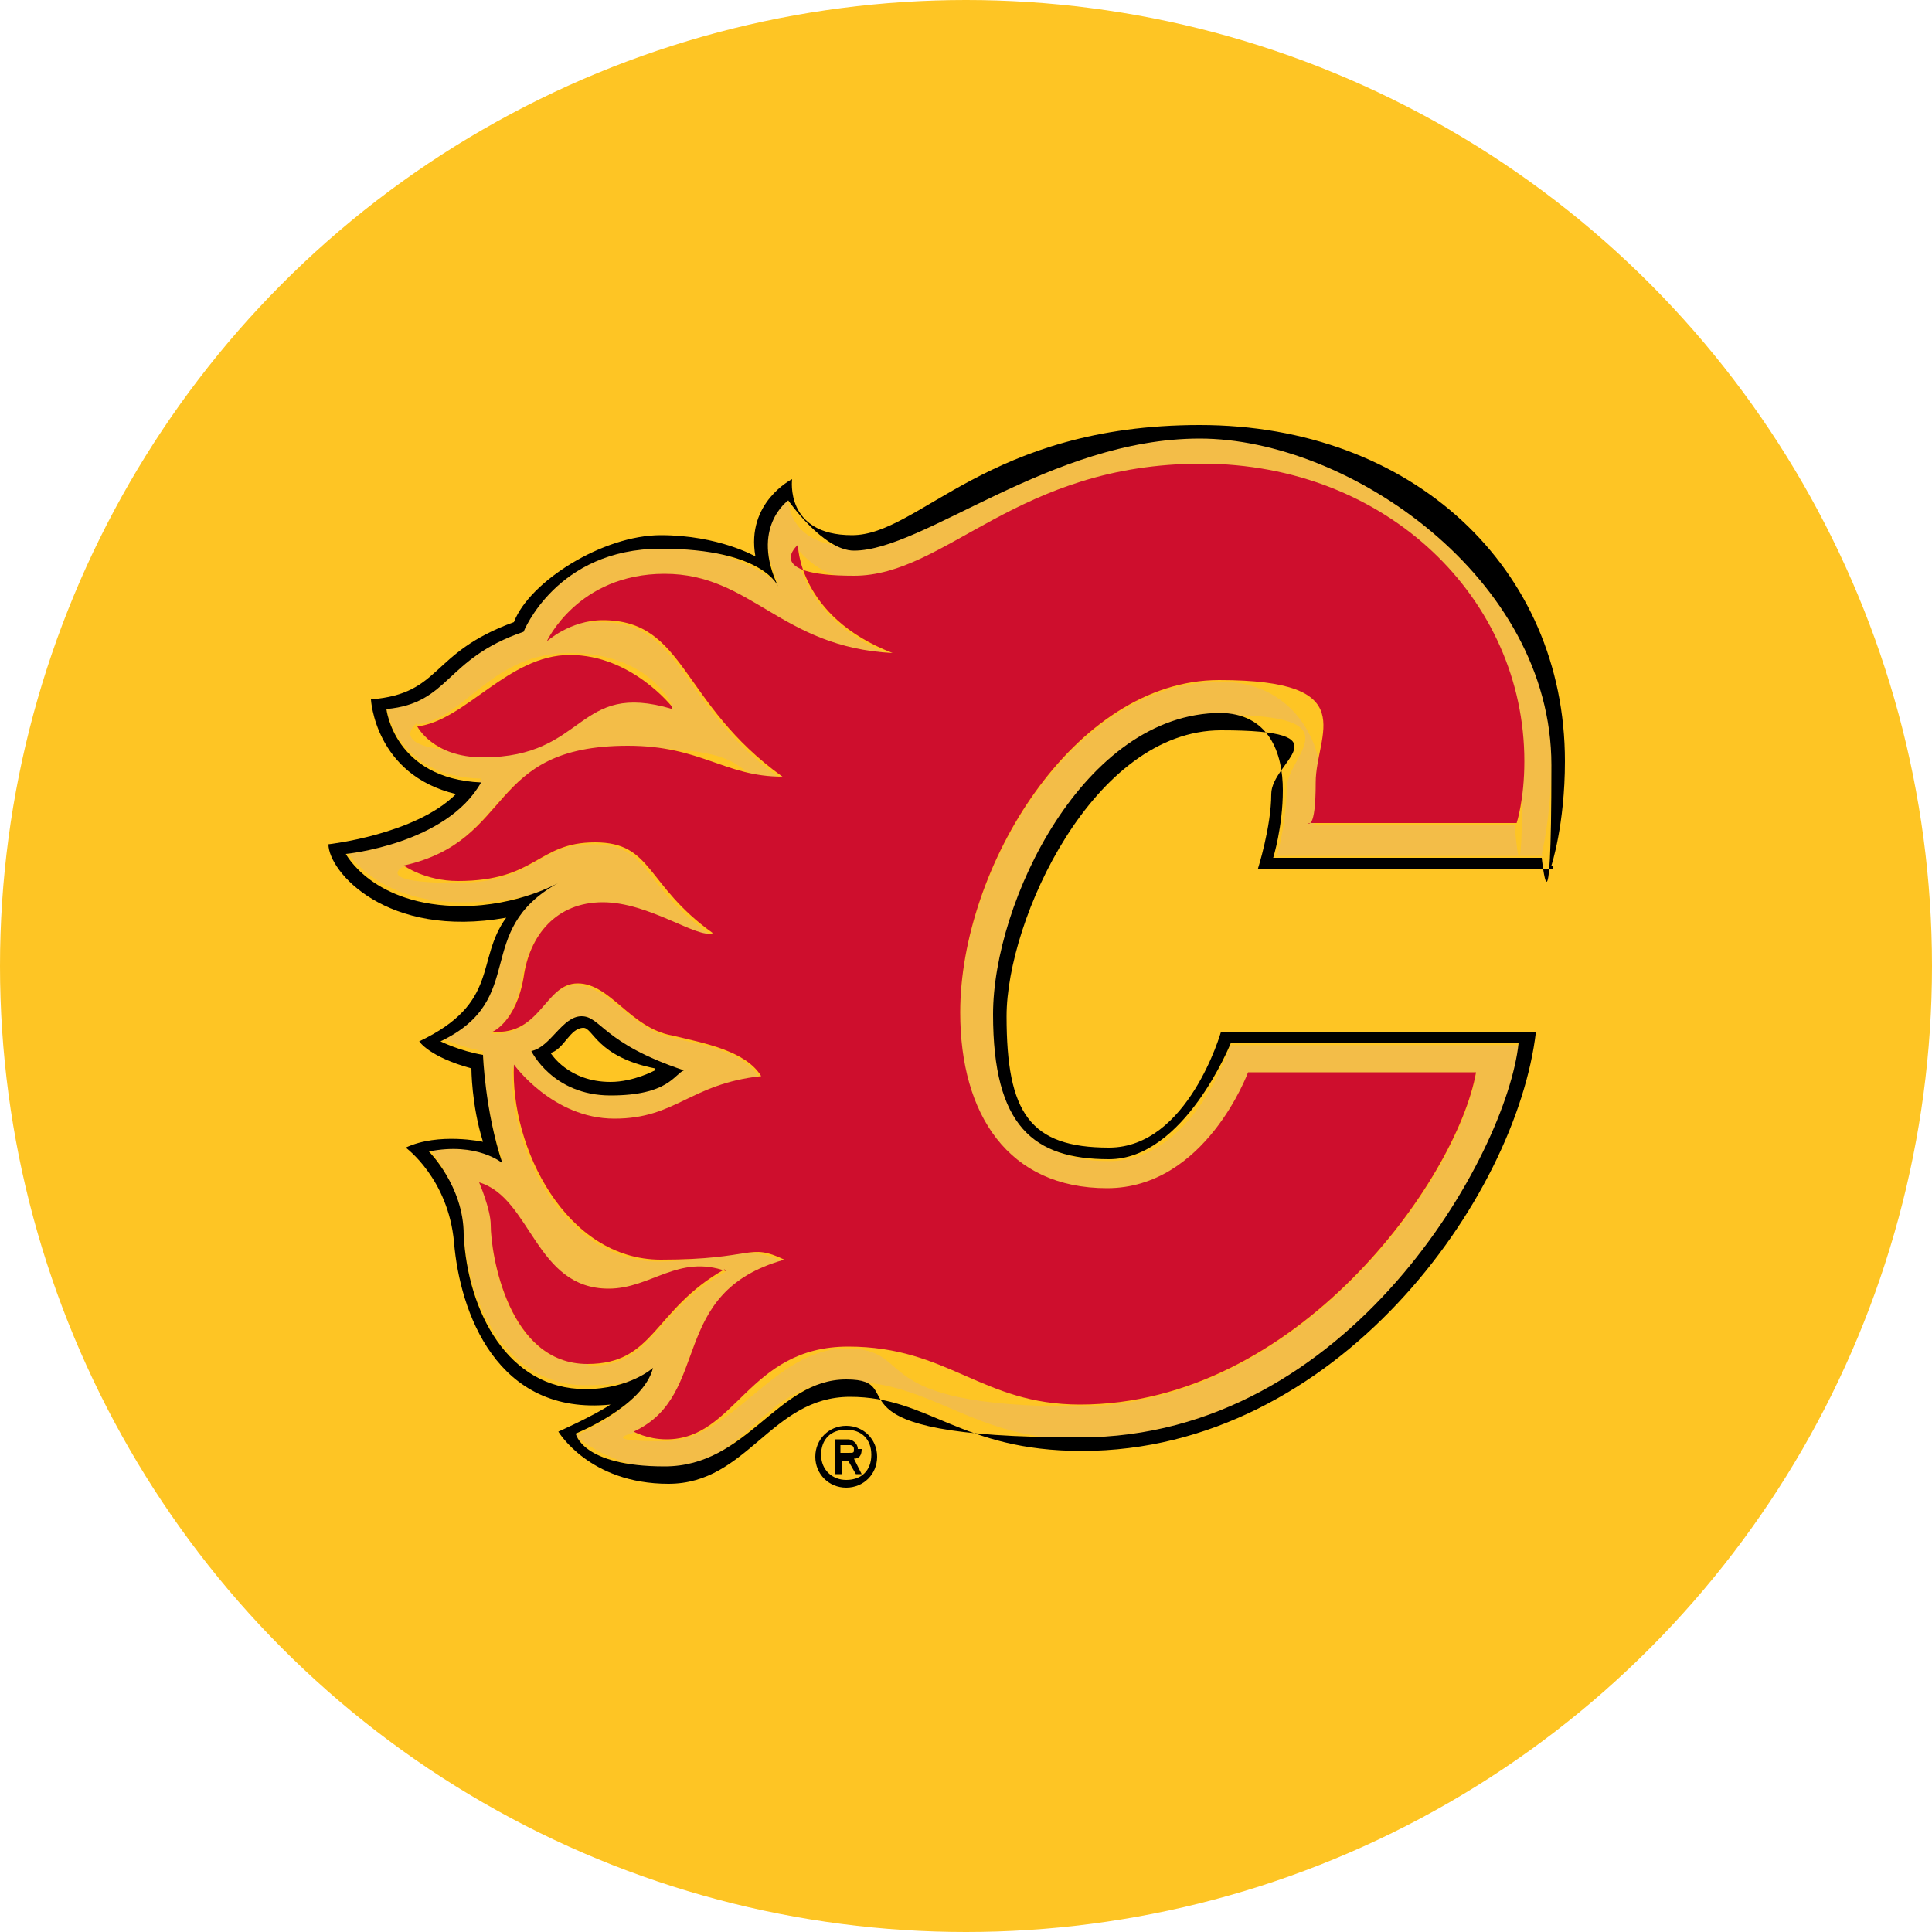 <?xml version="1.0" encoding="UTF-8"?>
<svg id="Layer_1" data-name="Layer 1" xmlns="http://www.w3.org/2000/svg" version="1.1" viewBox="0 0 100 100">
  <defs>
    <style>
      .cls-1 {
        fill: #000;
      }

      .cls-1, .cls-2, .cls-3, .cls-4 {
        stroke-width: 0px;
      }

      .cls-2 {
        fill: #ce0e2d;
      }

      .cls-3 {
        fill: #f3bd48;
      }

      .cls-4 {
        fill: #fec524;
      }
    </style>
  </defs>
  <circle class="cls-4" cx="50" cy="50" r="50"/>
  <g>
    <path class="cls-3" d="M79.8,44.2s.5-2,.5-4.8c0-9.5-7.4-16.9-18.2-16.9s-14.3,5.8-17.9,5.8-3.4-2.6-3.4-2.6c0,0-2,1.4-.5,4.5,0,0-2.5-2-6.1-2-5.4,0-7.1,4.3-7.1,4.3-4.1,1.5-3.8,3.8-7.1,4,0,0,.4,3.7,4.9,3.8-1.7,3.2-7,3.7-7,3.7,0,0,1.5,2.7,6,2.7s5-1.2,5-1.2c-4.6,2.5-1.6,6-6.1,8.2,0,0,1,.5,2.2.7,0,0,0,2.8,1,5.6,0,0-1.3-1-3.8-.6,0,0,1.6,1.9,1.8,4.3.2,3.9,2.3,8,6.3,8s3.5-1.1,3.5-1.1c-.5,2.3-4,3.7-4,3.7,0,0,1.8,1.7,4.6,1.7,4.3,0,4.9-4.5,9.4-4.5s6.5,3,12.1,3c14,0,22.1-14.7,22.7-20.4h-14.9s-1.9,6-6.3,6-6-2.9-6-7.5,4.7-15.6,11.8-15.6,3.4,2.1,3.4,3.8-.5,3.5-.5,3.5h13.8ZM21.6,37.5c2.5-.3,3.8-3.7,7.9-3.7s5.3,2.7,5.3,2.7c-5-1.6-4.4,2.4-9.8,2.4s-3.4-1.5-3.4-1.5ZM30.4,70.6c-4.2,0-5-5.7-5-7.2s-.6-2.2-.6-2.2c2.7.8,2.8,5.5,6.7,5.5s3.8-1.7,6.1-.9c-3.8,2.1-3.7,4.9-7.1,4.9ZM63.1,35.3c-7.5,0-13.4,9.7-13.4,17.2s2.7,9.1,7.6,9.1,7.3-6,7.3-6h11.8c-.9,5.5-9.3,17.2-20.6,17.2s-8.2-3-12-3-5.9,4.8-9.4,4.8-1.7-.4-1.7-.4c4.2-1.9,1.7-7.1,7.8-8.9-1.9-1-3.8,0-6.4,0-4.9,0-7.8-5.8-7.6-10.1,0,0,1.6,2.8,5.2,2.8s3.9-1.8,7.6-2.2c-.7-1.3-2.8-1.7-4.6-2.1-2.1-.5-3.2-2.7-4.9-2.7s-1.9,2.7-4.4,2.5c0,0,1.2-.5,1.6-2.8.4-2.3,1.7-3.9,4.1-3.9s4.9,1.8,5.7,1.6c-3.6-2.5-3.1-4.7-6.1-4.7s-2.9,2-7.1,2-2.8-.8-2.8-.8c5.8-1.4,4.2-6.2,11.6-6.2s4.9,1.6,8,1.6c-5.3-3.8-5-8.1-9.3-8.1s-2.9,1.1-2.9,1.1c0,0,1.6-3.5,6.1-3.5s6,3.8,11.8,4.1c-4.8-1.9-4.9-5.6-4.9-5.6,0,0,1.1,1.6,2.9,1.6,4.8,0,10.5-5.8,18-5.8s16.7,6.9,16.7,15.4-.4,3.2-.4,3.2h-10.4s.4-.8.4-2.1c0-2.6-1.8-5.3-5.1-5.3ZM27.5,54.4c1-.2,1.6-1.8,2.6-1.8s1.1,1.5,5.3,2.8c-.4.2-1.7,1.3-3.8,1.3-2.9,0-4.1-2.3-4.1-2.3Z"/>
    <g>
      <path class="cls-2" d="M78.5,42.6s.4-1.2.4-3.2c0-8.4-7.1-15.4-16.7-15.4s-13.2,5.8-18,5.8-2.9-1.6-2.9-1.6c0,0,0,3.7,4.9,5.6-5.8-.3-7.3-4.1-11.8-4.1s-6.1,3.5-6.1,3.5c0,0,1.2-1.1,2.9-1.1,4.3,0,4,4.3,9.3,8.1-3,0-4.2-1.6-8-1.6-7.4,0-5.8,4.9-11.6,6.2,0,0,1.1.8,2.8.8,4.1,0,4.1-2,7.1-2s2.6,2.2,6.1,4.7c-.8.3-3.3-1.6-5.7-1.6s-3.8,1.7-4.1,3.9c-.4,2.3-1.6,2.8-1.6,2.8,2.5.2,2.7-2.5,4.4-2.5s2.7,2.3,4.9,2.7c1.7.4,3.8.8,4.6,2.1-3.7.4-4.4,2.2-7.6,2.2s-5.2-2.8-5.2-2.8c-.2,4.3,2.7,10.1,7.6,10.1s4.5-.9,6.4,0c-6.1,1.7-3.7,7-7.8,8.9,0,0,.7.4,1.7.4,3.6,0,4.2-4.8,9.4-4.8s6.9,3,12,3c11.2,0,19.5-11.6,20.5-17.2h-11.8s-2.2,6-7.3,6-7.6-3.8-7.6-9.1c0-7.5,5.9-17.2,13.4-17.2s5,2.8,5,5.3-.4,2.1-.4,2.1c0,0,10.6,0,10.6,0Z"/>
      <path class="cls-2" d="M34.8,36.6s-2.1-2.7-5.3-2.7-5.4,3.4-7.9,3.7c0,0,.8,1.6,3.4,1.6,5.4,0,4.8-4,9.8-2.5Z"/>
      <path class="cls-2" d="M37.6,65.8c-2.5-.9-3.9.9-6.1.9-3.8,0-4-4.7-6.7-5.5,0,0,.6,1.4.6,2.2,0,1.5.9,7.2,5,7.2,3.5,0,3.4-2.8,7.1-4.9Z"/>
    </g>
    <g>
      <path class="cls-1" d="M80.3,44.8s.7-2.1.7-5.4c0-10-7.9-17.4-18.9-17.4s-14.5,5.7-18,5.7-3.1-2.9-3.1-2.9c0,0-2.4,1.2-1.9,4,0,0-1.9-1.1-4.9-1.1s-6.8,2.4-7.6,4.5c-4.4,1.6-3.7,3.7-7.4,4,0,0,.2,3.9,4.4,4.9-2.1,2.1-6.6,2.6-6.6,2.6,0,1.4,3,4.9,9.2,3.8-1.6,2.2-.3,4.4-4.5,6.4,0,0,.5.8,2.7,1.4,0,0,0,1.9.6,3.8,0,0-2.3-.5-4,.3,0,0,2.2,1.6,2.5,4.9.3,3.6,2.2,9,8.1,8.4-.9.6-2.7,1.4-2.7,1.4,0,0,1.6,2.7,5.7,2.7s5.3-4.5,9.4-4.5,5.7,2.8,12,2.8c13.2,0,22.5-13.1,23.5-21.7h-16.3s-1.7,6-5.8,6-5.3-1.8-5.3-6.8,4.5-14.8,11.1-14.8,2.6,1.6,2.6,3.3-.7,3.9-.7,3.9h15.3v-.2ZM63.2,36.9c-7.1,0-11.8,9.8-11.8,15.6s2.1,7.5,6,7.5,6.3-6,6.3-6h14.9c-.6,5.7-8.7,20.4-22.7,20.4s-8.5-3-12.1-3-5.1,4.5-9.4,4.5-4.6-1.7-4.6-1.7c0,0,3.5-1.4,4-3.4,0,0-1.2,1.1-3.5,1.1-4,0-6.1-4-6.3-8,0-2.5-1.8-4.3-1.8-4.3,2.5-.5,3.8.6,3.8.6-.9-2.7-1-5.6-1-5.6-1.2-.2-2.2-.7-2.2-.7,4.6-2.2,1.6-5.7,6.1-8.2,0,0-2.1,1.2-5,1.2-4.6,0-6-2.7-6-2.7,0,0,5.2-.5,7-3.7-4.5-.2-4.9-3.8-4.9-3.8,3.3-.3,3-2.6,7.1-4,0,0,1.7-4.3,7.1-4.3s6.1,2,6.1,2c-1.5-3.1.5-4.5.5-4.5,0,0,1.8,2.6,3.4,2.6,3.6,0,10.2-5.8,17.9-5.8s18.2,7.2,18.2,16.9-.5,4.8-.5,4.8h-13.9s.5-1.6.5-3.5-.7-4-3.3-4Z"/>
      <path class="cls-1" d="M27.5,54.4s1.1,2.3,4.1,2.3,3.3-1.1,3.8-1.3c-4.2-1.4-4.3-2.8-5.3-2.8s-1.6,1.6-2.6,1.8ZM33.9,55.4s-1.1.6-2.3.6c-2.2,0-3.1-1.5-3.1-1.5.7-.2,1-1.3,1.7-1.3.5,0,.7,1.5,3.7,2.1Z"/>
      <path class="cls-1" d="M43.8,73.8c-.9,0-1.6.7-1.6,1.6s.7,1.6,1.6,1.6,1.6-.7,1.6-1.6-.7-1.6-1.6-1.6ZM43.8,76.6c-.7,0-1.3-.5-1.3-1.3s.5-1.3,1.3-1.3,1.3.5,1.3,1.3-.5,1.3-1.3,1.3Z"/>
      <path class="cls-1" d="M44.4,75c0-.3-.3-.5-.5-.5h-.7v1.8h.4v-.7h.3l.4.7h.3l-.4-.8c.3,0,.4-.2.4-.5ZM43.9,75.2h-.4v-.4h.5c0,0,.2,0,.2.2s0,.2-.3.2Z"/>
    </g>
  </g>
</svg>